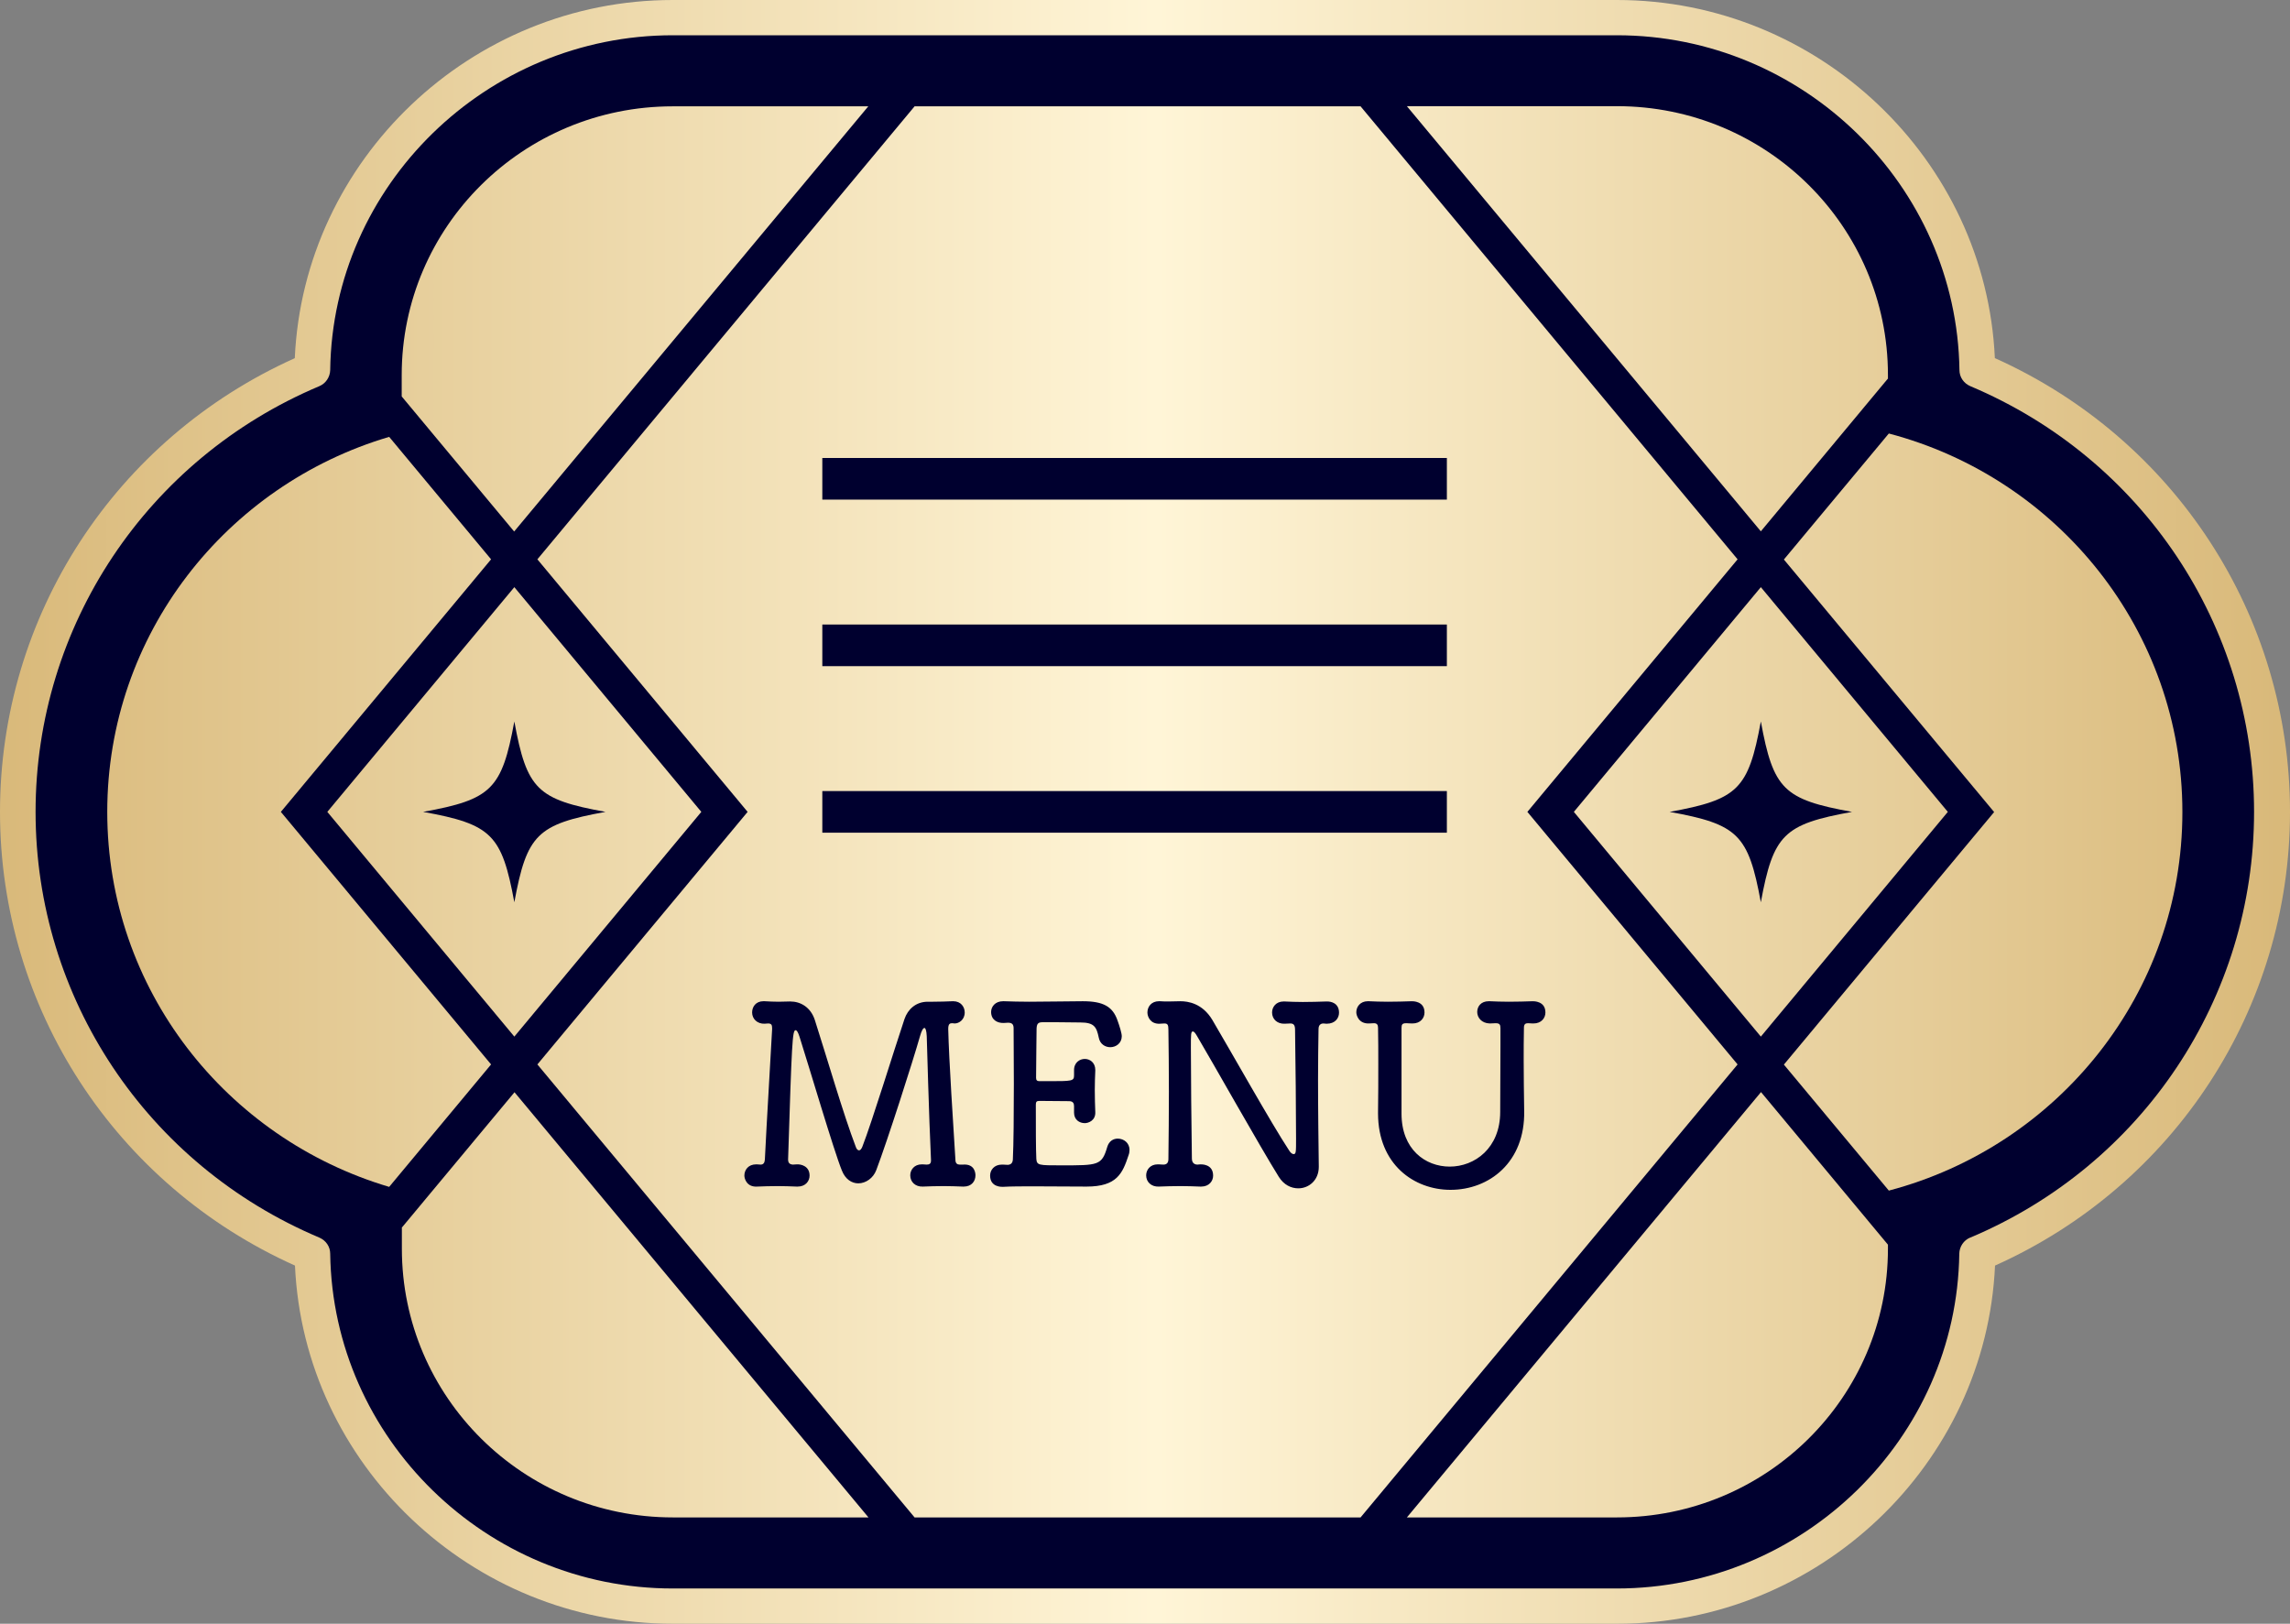 <svg width="110" height="78" viewBox="0 0 110 78" fill="none" xmlns="http://www.w3.org/2000/svg">
<rect x="0" y="0" width="110" height="78" fill="#808080" stroke="none"/>
<path d="M30.5 77H80.5C90.1 77 94.167 66 95 60.5C98 58.768 109 52 109 38C109 26.8 99.667 20 95 18C93.5 6 85 1 78 1H31.5C19.1 1.8 15.333 12.667 15 18C9 20.5 1 27 1 40.5C1 51.3 10.333 58.333 15 60.5C15 67 21 77 30.5 77Z" fill="#00002F"/>
<path d="M95.823 17.206C95.393 7.671 87.364 0 77.669 0H32.314C22.619 0 14.59 7.671 14.16 17.206C5.539 21.079 0 29.567 0 39C0 48.433 5.539 56.921 14.169 60.794C14.598 70.329 22.627 78 32.322 78H77.678C87.373 78 95.402 70.329 95.831 60.794C104.453 56.929 110 48.433 110 39C110 29.567 104.461 21.079 95.831 17.206H95.823ZM94.637 59.449C94.328 59.577 94.122 59.883 94.114 60.224C93.993 69.095 86.608 76.306 77.66 76.306H32.314C23.366 76.306 15.989 69.095 15.861 60.224C15.861 59.883 15.655 59.586 15.337 59.449C7.059 55.959 1.709 47.931 1.709 39C1.709 30.069 7.059 22.041 15.337 18.551C15.646 18.423 15.852 18.117 15.861 17.776C15.981 8.905 23.366 1.694 32.314 1.694H77.669C86.617 1.694 93.993 8.905 94.122 17.776C94.122 18.117 94.328 18.415 94.646 18.551C102.924 22.041 108.274 30.069 108.274 39C108.274 47.931 102.924 55.959 94.646 59.449H94.637Z" fill="url(#paint0_linear_2085_107728)"/>
<path d="M41.708 5.108H32.314C25.126 5.108 19.296 10.889 19.296 18.014V19.044L24.697 25.532L41.708 5.108Z" fill="url(#paint1_linear_2085_107728)"/>
<path d="M90.73 20.824L85.689 26.877L95.788 39.008L85.689 51.14L90.73 57.193C98.845 55.056 104.831 47.726 104.831 39.008C104.831 30.291 98.845 22.961 90.73 20.824Z" fill="url(#paint2_linear_2085_107728)"/>
<path d="M90.687 18.202V18.006C90.687 10.88 84.857 5.1 77.669 5.1H67.579L84.582 25.523L90.679 18.193L90.687 18.202Z" fill="url(#paint3_linear_2085_107728)"/>
<path d="M13.491 39L23.589 26.868L18.694 20.986C10.863 23.301 5.152 30.478 5.152 39C5.152 47.522 10.863 54.69 18.694 57.014L23.589 51.132L13.491 39Z" fill="url(#paint4_linear_2085_107728)"/>
<path d="M73.367 39L83.465 26.868L65.355 5.108H43.932L25.813 26.868L35.912 39L25.813 51.132L43.932 72.892H65.355L83.465 51.132L73.367 39Z" fill="url(#paint5_linear_2085_107728)"/>
<path d="M67.579 72.892H77.669C84.857 72.892 90.687 67.111 90.687 59.986V59.79L84.59 52.46L67.588 72.883L67.579 72.892Z" fill="url(#paint6_linear_2085_107728)"/>
<path d="M19.304 58.956V59.986C19.304 67.111 25.135 72.892 32.322 72.892H41.717L24.714 52.468L19.313 58.956H19.304Z" fill="url(#paint7_linear_2085_107728)"/>
<path d="M24.706 49.795L33.688 39L24.706 28.205L15.723 39L24.706 49.795ZM24.706 34.658C25.307 37.919 25.796 38.404 29.085 39C25.805 39.596 25.307 40.081 24.706 43.342C24.104 40.09 23.615 39.596 20.326 39C23.606 38.404 24.104 37.919 24.706 34.658Z" fill="url(#paint8_linear_2085_107728)"/>
<path d="M84.582 49.795L93.564 39L84.582 28.205L75.6 39L84.582 49.795ZM84.582 34.658C85.183 37.919 85.672 38.404 88.961 39C85.681 39.596 85.183 40.081 84.582 43.342C83.981 40.09 83.491 39.596 80.202 39C83.483 38.404 83.981 37.919 84.582 34.658Z" fill="url(#paint9_linear_2085_107728)"/>
<line x1="39.5" y1="23" x2="69.5" y2="23" stroke="#00002F" stroke-width="2"/>
<line x1="39.5" y1="31" x2="69.5" y2="31" stroke="#00002F" stroke-width="2"/>
<line x1="39.5" y1="39" x2="69.5" y2="39" stroke="#00002F" stroke-width="2"/>
<path d="M46.1 55.944H46.256C46.856 55.896 46.856 56.412 46.856 56.46C46.856 56.736 46.676 57 46.292 57C46.28 57 46.268 57 46.256 57C45.944 56.988 45.632 56.976 45.332 56.976C44.972 56.976 44.624 56.988 44.324 57C43.976 57.012 43.724 56.784 43.724 56.46C43.724 56.196 43.916 55.932 44.276 55.932C44.288 55.932 44.312 55.932 44.324 55.932C44.384 55.932 44.444 55.944 44.516 55.944C44.648 55.944 44.72 55.896 44.72 55.752C44.72 55.74 44.72 55.728 44.72 55.716C44.624 53.7 44.516 49.776 44.516 49.776C44.504 49.5 44.456 49.38 44.408 49.38C44.336 49.38 44.264 49.524 44.192 49.776C43.844 51 42.62 54.816 42.092 56.208C41.948 56.592 41.588 56.844 41.228 56.844C40.916 56.844 40.604 56.652 40.436 56.22C40.052 55.272 38.864 51.24 38.408 49.812C38.336 49.584 38.276 49.488 38.216 49.488C38.06 49.488 38.036 50.064 37.856 55.692C37.856 55.848 37.916 55.932 38.084 55.944C38.156 55.944 38.204 55.932 38.276 55.932C38.48 55.92 38.888 56.016 38.888 56.472C38.888 56.736 38.696 57 38.312 57C38.3 57 38.288 57 38.276 57C37.964 56.988 37.664 56.976 37.364 56.976C37.004 56.976 36.656 56.988 36.356 57C35.876 57.024 35.756 56.628 35.756 56.472C35.756 56.196 35.948 55.932 36.32 55.932C36.332 55.932 36.344 55.932 36.356 55.932C36.428 55.932 36.464 55.944 36.536 55.944C36.668 55.944 36.728 55.86 36.74 55.704C36.836 53.724 37.004 51.048 37.088 49.452C37.088 49.428 37.088 49.404 37.088 49.38C37.088 49.236 37.052 49.164 36.896 49.164C36.824 49.164 36.788 49.176 36.728 49.176C36.38 49.188 36.128 48.948 36.128 48.636C36.128 48.36 36.308 48.096 36.668 48.096C36.692 48.096 36.704 48.096 36.728 48.096C36.944 48.108 37.16 48.12 37.4 48.12C37.568 48.12 37.736 48.108 37.928 48.108C37.94 48.108 37.952 48.108 37.964 48.108C38.444 48.108 38.936 48.372 39.14 48.996C39.74 50.868 40.508 53.52 41.108 55.092C41.144 55.2 41.204 55.26 41.264 55.26C41.324 55.26 41.372 55.2 41.42 55.092C41.9 53.856 42.932 50.484 43.448 48.948C43.604 48.492 43.988 48.12 44.564 48.12C44.564 48.12 44.576 48.12 44.588 48.12C44.66 48.12 44.744 48.12 44.816 48.12C45.152 48.12 45.464 48.108 45.764 48.096C45.776 48.096 45.776 48.096 45.788 48.096C46.16 48.096 46.34 48.372 46.34 48.636C46.34 48.984 46.064 49.164 45.86 49.164C45.812 49.164 45.788 49.152 45.74 49.152C45.632 49.152 45.548 49.176 45.548 49.428C45.584 50.952 45.788 54 45.896 55.752C45.908 55.884 45.98 55.944 46.1 55.944ZM51.592 53.412V53.136C51.592 53.004 51.544 52.896 51.352 52.896C51.04 52.896 50.344 52.884 49.924 52.884C49.792 52.884 49.756 52.932 49.756 53.064C49.756 54.072 49.756 55.224 49.78 55.668C49.804 55.98 49.9 55.98 50.956 55.98C52.756 55.98 52.924 55.992 53.188 55.092C53.272 54.816 53.476 54.696 53.692 54.696C53.98 54.696 54.256 54.9 54.256 55.236C54.256 55.32 54.244 55.404 54.208 55.5C53.92 56.364 53.656 57 52.192 57C51.46 57 50.536 56.988 49.684 56.988C49.12 56.988 48.592 56.988 48.172 57.012C48.124 57.012 47.56 57.036 47.56 56.472C47.56 56.208 47.752 55.944 48.124 55.944C48.136 55.944 48.16 55.944 48.172 55.944C48.256 55.944 48.328 55.956 48.412 55.956C48.568 55.944 48.64 55.86 48.652 55.704C48.688 54.996 48.7 53.508 48.7 52.068C48.7 51.072 48.688 50.088 48.688 49.392C48.688 49.224 48.628 49.128 48.424 49.128C48.34 49.128 48.292 49.14 48.22 49.14C47.896 49.152 47.608 48.984 47.608 48.612C47.608 48.36 47.8 48.096 48.184 48.096C48.196 48.096 48.208 48.096 48.22 48.096C48.58 48.108 49 48.12 49.444 48.12C50.332 48.12 51.304 48.096 52.012 48.096C53.008 48.096 53.452 48.36 53.68 49.02C53.776 49.284 53.884 49.632 53.884 49.776C53.884 50.112 53.608 50.304 53.332 50.304C53.092 50.304 52.84 50.16 52.78 49.848C52.672 49.332 52.564 49.116 51.892 49.116C51.328 49.104 50.32 49.104 50.092 49.104C49.876 49.104 49.804 49.164 49.792 49.404C49.78 49.884 49.78 51 49.768 51.78C49.768 51.9 49.828 51.936 49.936 51.936C50.044 51.936 50.188 51.936 50.344 51.936C51.508 51.936 51.592 51.936 51.592 51.648V51.432C51.58 51.036 51.868 50.868 52.108 50.868C52.36 50.868 52.612 51.048 52.612 51.396C52.612 51.408 52.612 51.42 52.612 51.432C52.6 51.708 52.588 52.032 52.588 52.356C52.588 52.74 52.6 53.112 52.612 53.412C52.636 53.832 52.276 53.952 52.108 53.952C51.844 53.952 51.592 53.784 51.592 53.448C51.592 53.436 51.592 53.424 51.592 53.412ZM62.364 57.084C62.016 57.084 61.668 56.916 61.428 56.532C60.564 55.152 58.176 50.904 57.504 49.776C57.408 49.608 57.348 49.548 57.3 49.548C57.204 49.548 57.204 49.68 57.204 50.34C57.204 51.468 57.228 54.12 57.252 55.656C57.252 55.932 57.468 55.944 57.516 55.944C57.564 55.944 57.6 55.932 57.66 55.932C57.708 55.932 58.272 55.908 58.272 56.472C58.272 56.736 58.08 57 57.696 57C57.684 57 57.672 57 57.66 57C57.348 56.988 57.024 56.976 56.712 56.976C56.328 56.976 55.968 56.988 55.656 57C55.308 57.012 55.056 56.784 55.056 56.46C55.056 56.196 55.248 55.932 55.608 55.932C55.62 55.932 55.644 55.932 55.656 55.932C55.728 55.932 55.788 55.944 55.884 55.944C56.016 55.944 56.124 55.884 56.124 55.68C56.136 54.636 56.148 53.52 56.148 52.44C56.148 51.372 56.136 50.328 56.124 49.464C56.124 49.236 56.088 49.164 55.932 49.164C55.848 49.164 55.8 49.176 55.716 49.176C55.26 49.2 55.116 48.84 55.116 48.636C55.116 48.36 55.308 48.096 55.668 48.096C55.68 48.096 55.704 48.096 55.716 48.096C55.872 48.108 56.004 48.108 56.112 48.108C56.352 48.108 56.508 48.096 56.7 48.096C57.06 48.096 57.756 48.192 58.236 48.996C59.088 50.436 61.08 53.988 61.92 55.26C61.992 55.38 62.076 55.44 62.136 55.44C62.256 55.44 62.256 55.344 62.256 54.696C62.256 53.568 62.232 50.916 62.208 49.476C62.208 49.248 62.148 49.164 61.98 49.164C61.884 49.164 61.812 49.176 61.704 49.176C61.356 49.188 61.104 48.96 61.104 48.636C61.104 48.372 61.296 48.108 61.656 48.108C61.668 48.108 61.692 48.108 61.704 48.108C61.968 48.12 62.268 48.132 62.58 48.132C62.964 48.132 63.36 48.12 63.708 48.108C63.948 48.096 64.32 48.192 64.32 48.648C64.32 48.912 64.128 49.176 63.732 49.176C63.72 49.176 63.72 49.176 63.708 49.176C63.648 49.176 63.612 49.164 63.564 49.164C63.504 49.164 63.336 49.188 63.336 49.428C63.324 50.148 63.312 51 63.312 51.876C63.312 53.388 63.336 54.96 63.348 56.028C63.348 56.04 63.348 56.052 63.348 56.052C63.348 56.7 62.868 57.084 62.364 57.084ZM66.002 49.152L65.75 49.164C65.27 49.176 65.15 48.78 65.15 48.624C65.15 48.36 65.342 48.096 65.702 48.096C65.714 48.096 65.738 48.096 65.75 48.096C66.014 48.108 66.326 48.12 66.662 48.12C67.058 48.12 67.466 48.108 67.814 48.096C67.862 48.096 68.426 48.084 68.426 48.636C68.426 48.9 68.234 49.164 67.85 49.164C67.838 49.164 67.826 49.164 67.814 49.164C67.754 49.164 67.61 49.152 67.55 49.152C67.358 49.152 67.322 49.212 67.322 49.38C67.322 49.668 67.322 49.956 67.322 50.244C67.322 51.024 67.322 51.804 67.322 52.596C67.322 52.884 67.322 53.172 67.322 53.46C67.322 53.472 67.322 53.484 67.322 53.496C67.322 55.212 68.462 56.04 69.638 56.04C70.838 56.04 72.062 55.152 72.062 53.412C72.062 52.332 72.074 51.264 72.074 50.196C72.074 49.92 72.074 49.656 72.074 49.392C72.074 49.224 72.038 49.152 71.846 49.152C71.786 49.152 71.606 49.164 71.558 49.164C71.162 49.152 70.958 48.876 70.958 48.612C70.958 48.348 71.138 48.096 71.51 48.096C71.522 48.096 71.546 48.096 71.558 48.096C71.822 48.108 72.134 48.12 72.47 48.12C72.866 48.12 73.274 48.108 73.622 48.096C73.67 48.096 74.234 48.084 74.234 48.636C74.234 48.9 74.042 49.164 73.658 49.164C73.646 49.164 73.634 49.164 73.622 49.164C73.538 49.164 73.478 49.152 73.394 49.152C73.274 49.152 73.202 49.2 73.202 49.368C73.19 49.932 73.19 50.448 73.19 50.928C73.19 51.732 73.202 52.476 73.214 53.364C73.262 55.836 71.534 57.156 69.674 57.156C67.934 57.156 66.194 55.944 66.194 53.484C66.194 53.46 66.194 53.448 66.194 53.424C66.206 52.656 66.206 51.864 66.206 51.084C66.206 50.508 66.206 49.932 66.194 49.368C66.194 49.236 66.146 49.152 66.002 49.152Z" fill="#00002F"/>
<defs>
<linearGradient id="paint0_linear_2085_107728" x1="0" y1="39" x2="110" y2="39" gradientUnits="userSpaceOnUse">
<stop stop-color="#D9B97A"/>
<stop offset="0.505" stop-color="#FFF5D7"/>
<stop offset="0.995" stop-color="#D9B97A"/>
</linearGradient>
<linearGradient id="paint1_linear_2085_107728" x1="0" y1="39" x2="110" y2="39" gradientUnits="userSpaceOnUse">
<stop stop-color="#D9B97A"/>
<stop offset="0.505" stop-color="#FFF5D7"/>
<stop offset="0.995" stop-color="#D9B97A"/>
</linearGradient>
<linearGradient id="paint2_linear_2085_107728" x1="0" y1="39" x2="110" y2="39" gradientUnits="userSpaceOnUse">
<stop stop-color="#D9B97A"/>
<stop offset="0.505" stop-color="#FFF5D7"/>
<stop offset="0.995" stop-color="#D9B97A"/>
</linearGradient>
<linearGradient id="paint3_linear_2085_107728" x1="0" y1="39" x2="110" y2="39" gradientUnits="userSpaceOnUse">
<stop stop-color="#D9B97A"/>
<stop offset="0.505" stop-color="#FFF5D7"/>
<stop offset="0.995" stop-color="#D9B97A"/>
</linearGradient>
<linearGradient id="paint4_linear_2085_107728" x1="0" y1="39" x2="110" y2="39" gradientUnits="userSpaceOnUse">
<stop stop-color="#D9B97A"/>
<stop offset="0.505" stop-color="#FFF5D7"/>
<stop offset="0.995" stop-color="#D9B97A"/>
</linearGradient>
<linearGradient id="paint5_linear_2085_107728" x1="0" y1="39" x2="110" y2="39" gradientUnits="userSpaceOnUse">
<stop stop-color="#D9B97A"/>
<stop offset="0.505" stop-color="#FFF5D7"/>
<stop offset="0.995" stop-color="#D9B97A"/>
</linearGradient>
<linearGradient id="paint6_linear_2085_107728" x1="0" y1="39" x2="110" y2="39" gradientUnits="userSpaceOnUse">
<stop stop-color="#D9B97A"/>
<stop offset="0.505" stop-color="#FFF5D7"/>
<stop offset="0.995" stop-color="#D9B97A"/>
</linearGradient>
<linearGradient id="paint7_linear_2085_107728" x1="0" y1="39" x2="110" y2="39" gradientUnits="userSpaceOnUse">
<stop stop-color="#D9B97A"/>
<stop offset="0.505" stop-color="#FFF5D7"/>
<stop offset="0.995" stop-color="#D9B97A"/>
</linearGradient>
<linearGradient id="paint8_linear_2085_107728" x1="0" y1="39" x2="110" y2="39" gradientUnits="userSpaceOnUse">
<stop stop-color="#D9B97A"/>
<stop offset="0.505" stop-color="#FFF5D7"/>
<stop offset="0.995" stop-color="#D9B97A"/>
</linearGradient>
<linearGradient id="paint9_linear_2085_107728" x1="0" y1="39" x2="110" y2="39" gradientUnits="userSpaceOnUse">
<stop stop-color="#D9B97A"/>
<stop offset="0.505" stop-color="#FFF5D7"/>
<stop offset="0.995" stop-color="#D9B97A"/>
</linearGradient>
</defs>
</svg>

